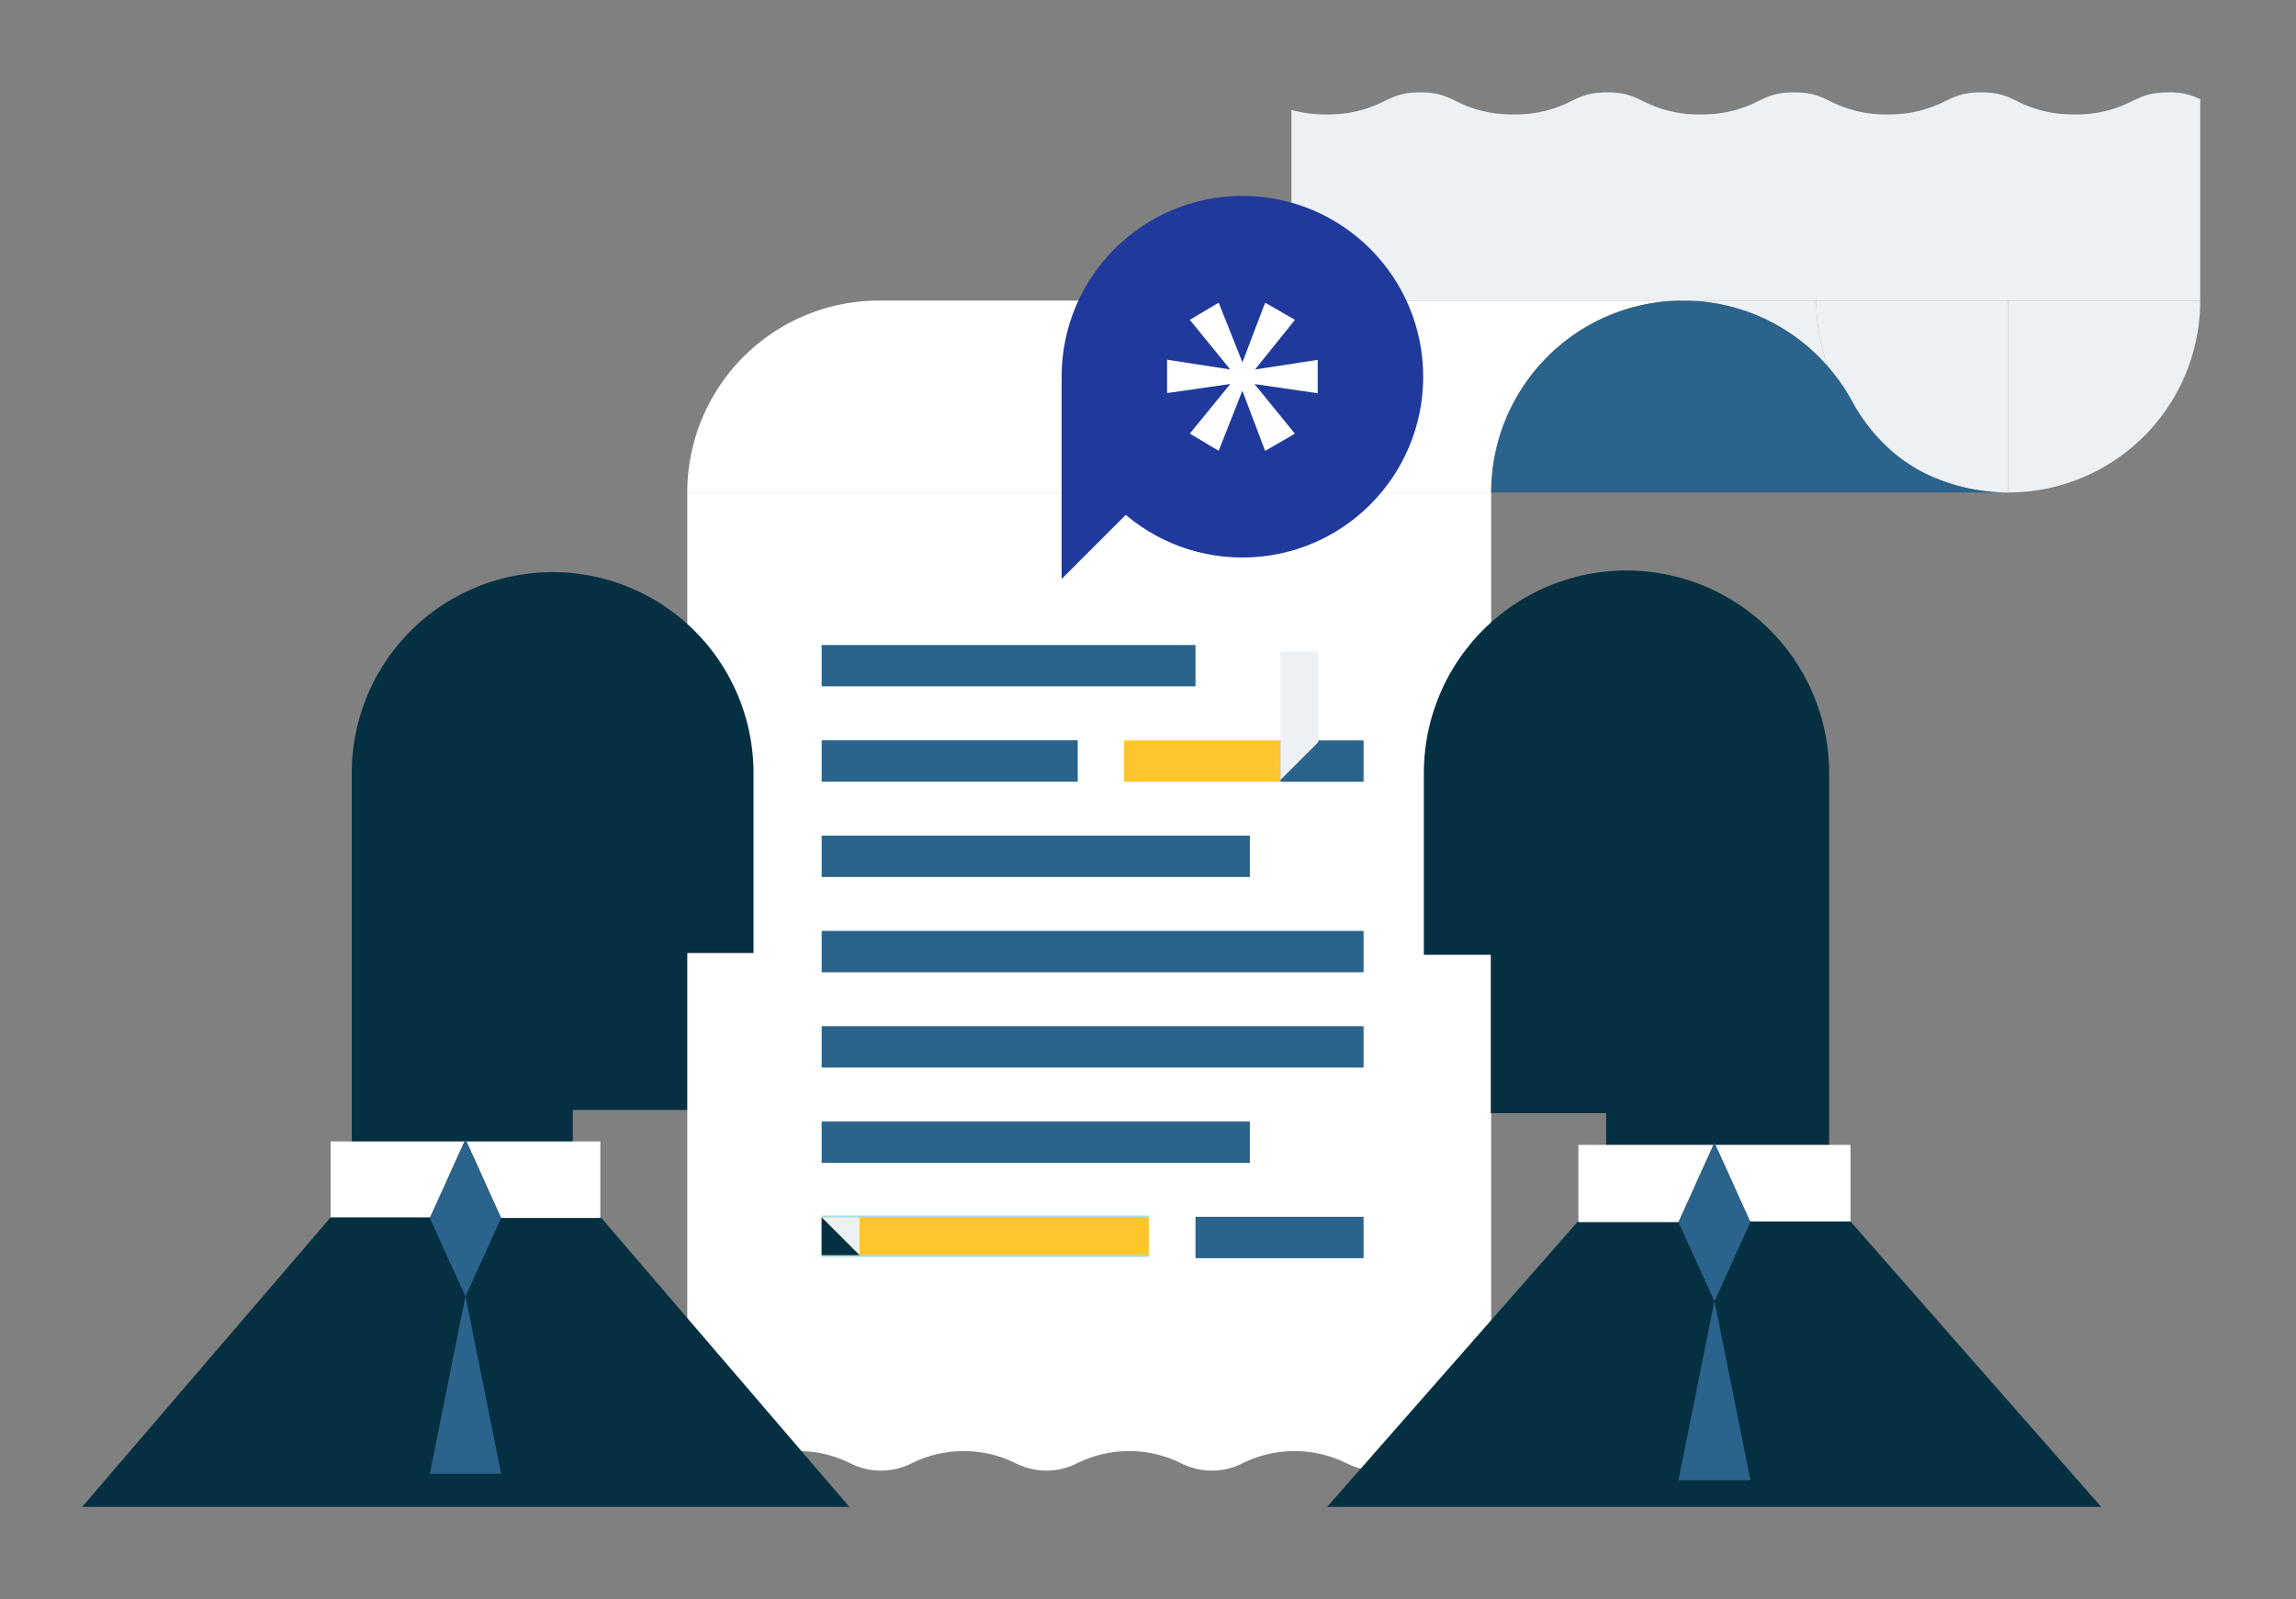 <svg id="Layer_1" data-name="Layer 1" xmlns="http://www.w3.org/2000/svg" viewBox="0 0 832.74 580"><rect x="0" y="0" width="832.74" height="580" fill="#808080" stroke="none"/><defs><style>.cls-1{fill:#fff;}.cls-2{fill:#edf1f4;}.cls-3{fill:#2a638b;}.cls-4{fill:#053042;}.cls-5,.cls-7,.cls-8{fill:none;stroke-miterlimit:10;stroke-width:15px;}.cls-5{stroke:#a4dbe8;}.cls-6{fill:#fec62c;}.cls-7{stroke:#2a638b;}.cls-8{stroke:#fec62c;}.cls-9{fill:#20399d;}</style></defs><path class="cls-1" d="M249.27,178.58V531.11a21.13,21.13,0,0,0,10.26,2.24,21.89,21.89,0,0,0,11.23-2.7,42.43,42.43,0,0,1,37.55,0,24.68,24.68,0,0,0,22.45,0,42.43,42.43,0,0,1,37.55,0,24.68,24.68,0,0,0,22.45,0,42.43,42.43,0,0,1,37.55,0,24.66,24.66,0,0,0,22.44,0,42.43,42.43,0,0,1,37.55,0,24.68,24.68,0,0,0,22.45,0,39,39,0,0,1,18.77-4.38,41.07,41.07,0,0,1,11.32,1.44V178.58Z"/><path class="cls-2" d="M728.35,109v69.6A69.6,69.6,0,0,0,798,109Z"/><path class="cls-2" d="M663,133a69.5,69.5,0,0,1-4.24-24h-48.3A69.42,69.42,0,0,1,663,133Z"/><path class="cls-1" d="M318.88,109a69.61,69.61,0,0,0-69.61,69.6H540.84a69.6,69.6,0,0,1,69.6-69.6Z"/><path class="cls-2" d="M658.74,109A69.5,69.5,0,0,0,663,133a69.52,69.52,0,0,1,12.83,21.66,69.42,69.42,0,0,0,52.54,24V109Z"/><path class="cls-3" d="M701.09,173c-12.76-5.45-22.84-15.52-29.48-27.7A70.59,70.59,0,0,0,663,133a69.59,69.59,0,0,0-122.14,45.63H728.35A69.3,69.3,0,0,1,701.09,173Z"/><path class="cls-4" d="M582.53,429.87V403.71H540.71V346.28H516.42V280.41a73.5,73.5,0,1,1,147,0V429.87"/><polygon class="cls-1" points="634.87 443.24 671.16 443.24 671.16 415.22 622.13 415.22 634.87 443.24"/><polygon class="cls-4" points="481.36 546.5 762.08 546.5 671.16 443 572.28 443 481.36 546.5"/><polygon class="cls-1" points="608.76 443.24 572.48 443.24 572.48 415.22 621.5 415.22 608.76 443.24"/><polygon class="cls-3" points="634.87 443.24 621.82 414.5 608.76 443.24 621.82 471.97 634.87 443.24"/><polygon class="cls-3" points="634.87 536.82 621.82 471.8 608.76 536.82 634.87 536.82"/><line class="cls-5" x1="298.02" y1="448.36" x2="416.66" y2="448.36"/><rect class="cls-6" x="298.02" y="441.5" width="118.65" height="13.71"/><line class="cls-7" x1="433.6" y1="448.81" x2="494.56" y2="448.81"/><line class="cls-7" x1="298.02" y1="310.56" x2="453.31" y2="310.56"/><line class="cls-7" x1="298.02" y1="275.99" x2="390.88" y2="275.99"/><line class="cls-7" x1="298.02" y1="241.43" x2="433.6" y2="241.43"/><line class="cls-7" x1="298.02" y1="345.12" x2="494.56" y2="345.12"/><line class="cls-7" x1="298.02" y1="379.68" x2="494.56" y2="379.68"/><line class="cls-7" x1="298.02" y1="414.25" x2="453.31" y2="414.25"/><line class="cls-7" x1="464.39" y1="276.03" x2="494.56" y2="276.03"/><line class="cls-8" x1="407.71" y1="276.03" x2="464.39" y2="276.03"/><polygon class="cls-2" points="478.1 236.27 464.39 236.27 464.39 282.89 478.1 269.18 478.1 236.27"/><polygon class="cls-2" points="311.73 455.21 298.01 441.5 311.73 441.5 311.73 455.21"/><polygon class="cls-4" points="298.01 441.5 311.73 455.21 298.01 455.21 298.01 441.5"/><path class="cls-2" d="M786.36,33.5c-6.24,0-8.94,1.28-12.69,3a44.09,44.09,0,0,1-21.22,5,44.1,44.1,0,0,1-21.23-5c-3.74-1.76-6.45-3-12.68-3s-8.95,1.28-12.69,3a44.09,44.09,0,0,1-21.22,5,44.1,44.1,0,0,1-21.23-5c-3.74-1.76-6.45-3-12.68-3s-9,1.28-12.69,3a44.09,44.09,0,0,1-21.22,5,44.05,44.05,0,0,1-21.22-5c-3.75-1.76-6.45-3-12.69-3s-8.94,1.28-12.68,3a44.05,44.05,0,0,1-21.22,5,44.05,44.05,0,0,1-21.22-5c-3.75-1.76-6.45-3-12.69-3s-8.94,1.28-12.69,3a44.05,44.05,0,0,1-21.22,5,46.37,46.37,0,0,1-12.79-1.63V109H798V36A23.86,23.86,0,0,0,786.36,33.5Z"/><circle class="cls-9" cx="450.61" cy="136.63" r="65.57"/><path class="cls-1" d="M458.86,109.77,469.67,116l-14.48,18,22.73-3.49v12.1L455,139.29l14.66,18-10.81,6.23-8.25-21.81L442,163.49l-10.45-6.23,14.66-18-22.91,3.3v-12.1L446.2,134l-14.66-18L442,109.77l8.62,21.64Z"/><polygon class="cls-9" points="385.04 209.99 385.04 138.6 420.73 174.29 385.04 209.99"/><path class="cls-4" d="M207.77,428.49V402.56h41.45V345.64h24.07V280.35a72.85,72.85,0,0,0-145.7,0V428.49"/><polygon class="cls-1" points="155.89 441.74 119.92 441.74 119.92 413.97 168.51 413.97 155.89 441.74"/><polygon class="cls-4" points="308.05 546.5 29.8 546.5 119.92 441.5 217.92 441.5 308.05 546.5"/><polygon class="cls-1" points="181.76 441.74 217.73 441.74 217.73 413.97 169.14 413.97 181.76 441.74"/><polygon class="cls-3" points="155.89 441.74 168.83 413.25 181.76 441.74 168.83 470.22 155.89 441.74"/><polygon class="cls-3" points="155.89 534.5 168.83 470.05 181.76 534.5 155.89 534.5"/></svg>